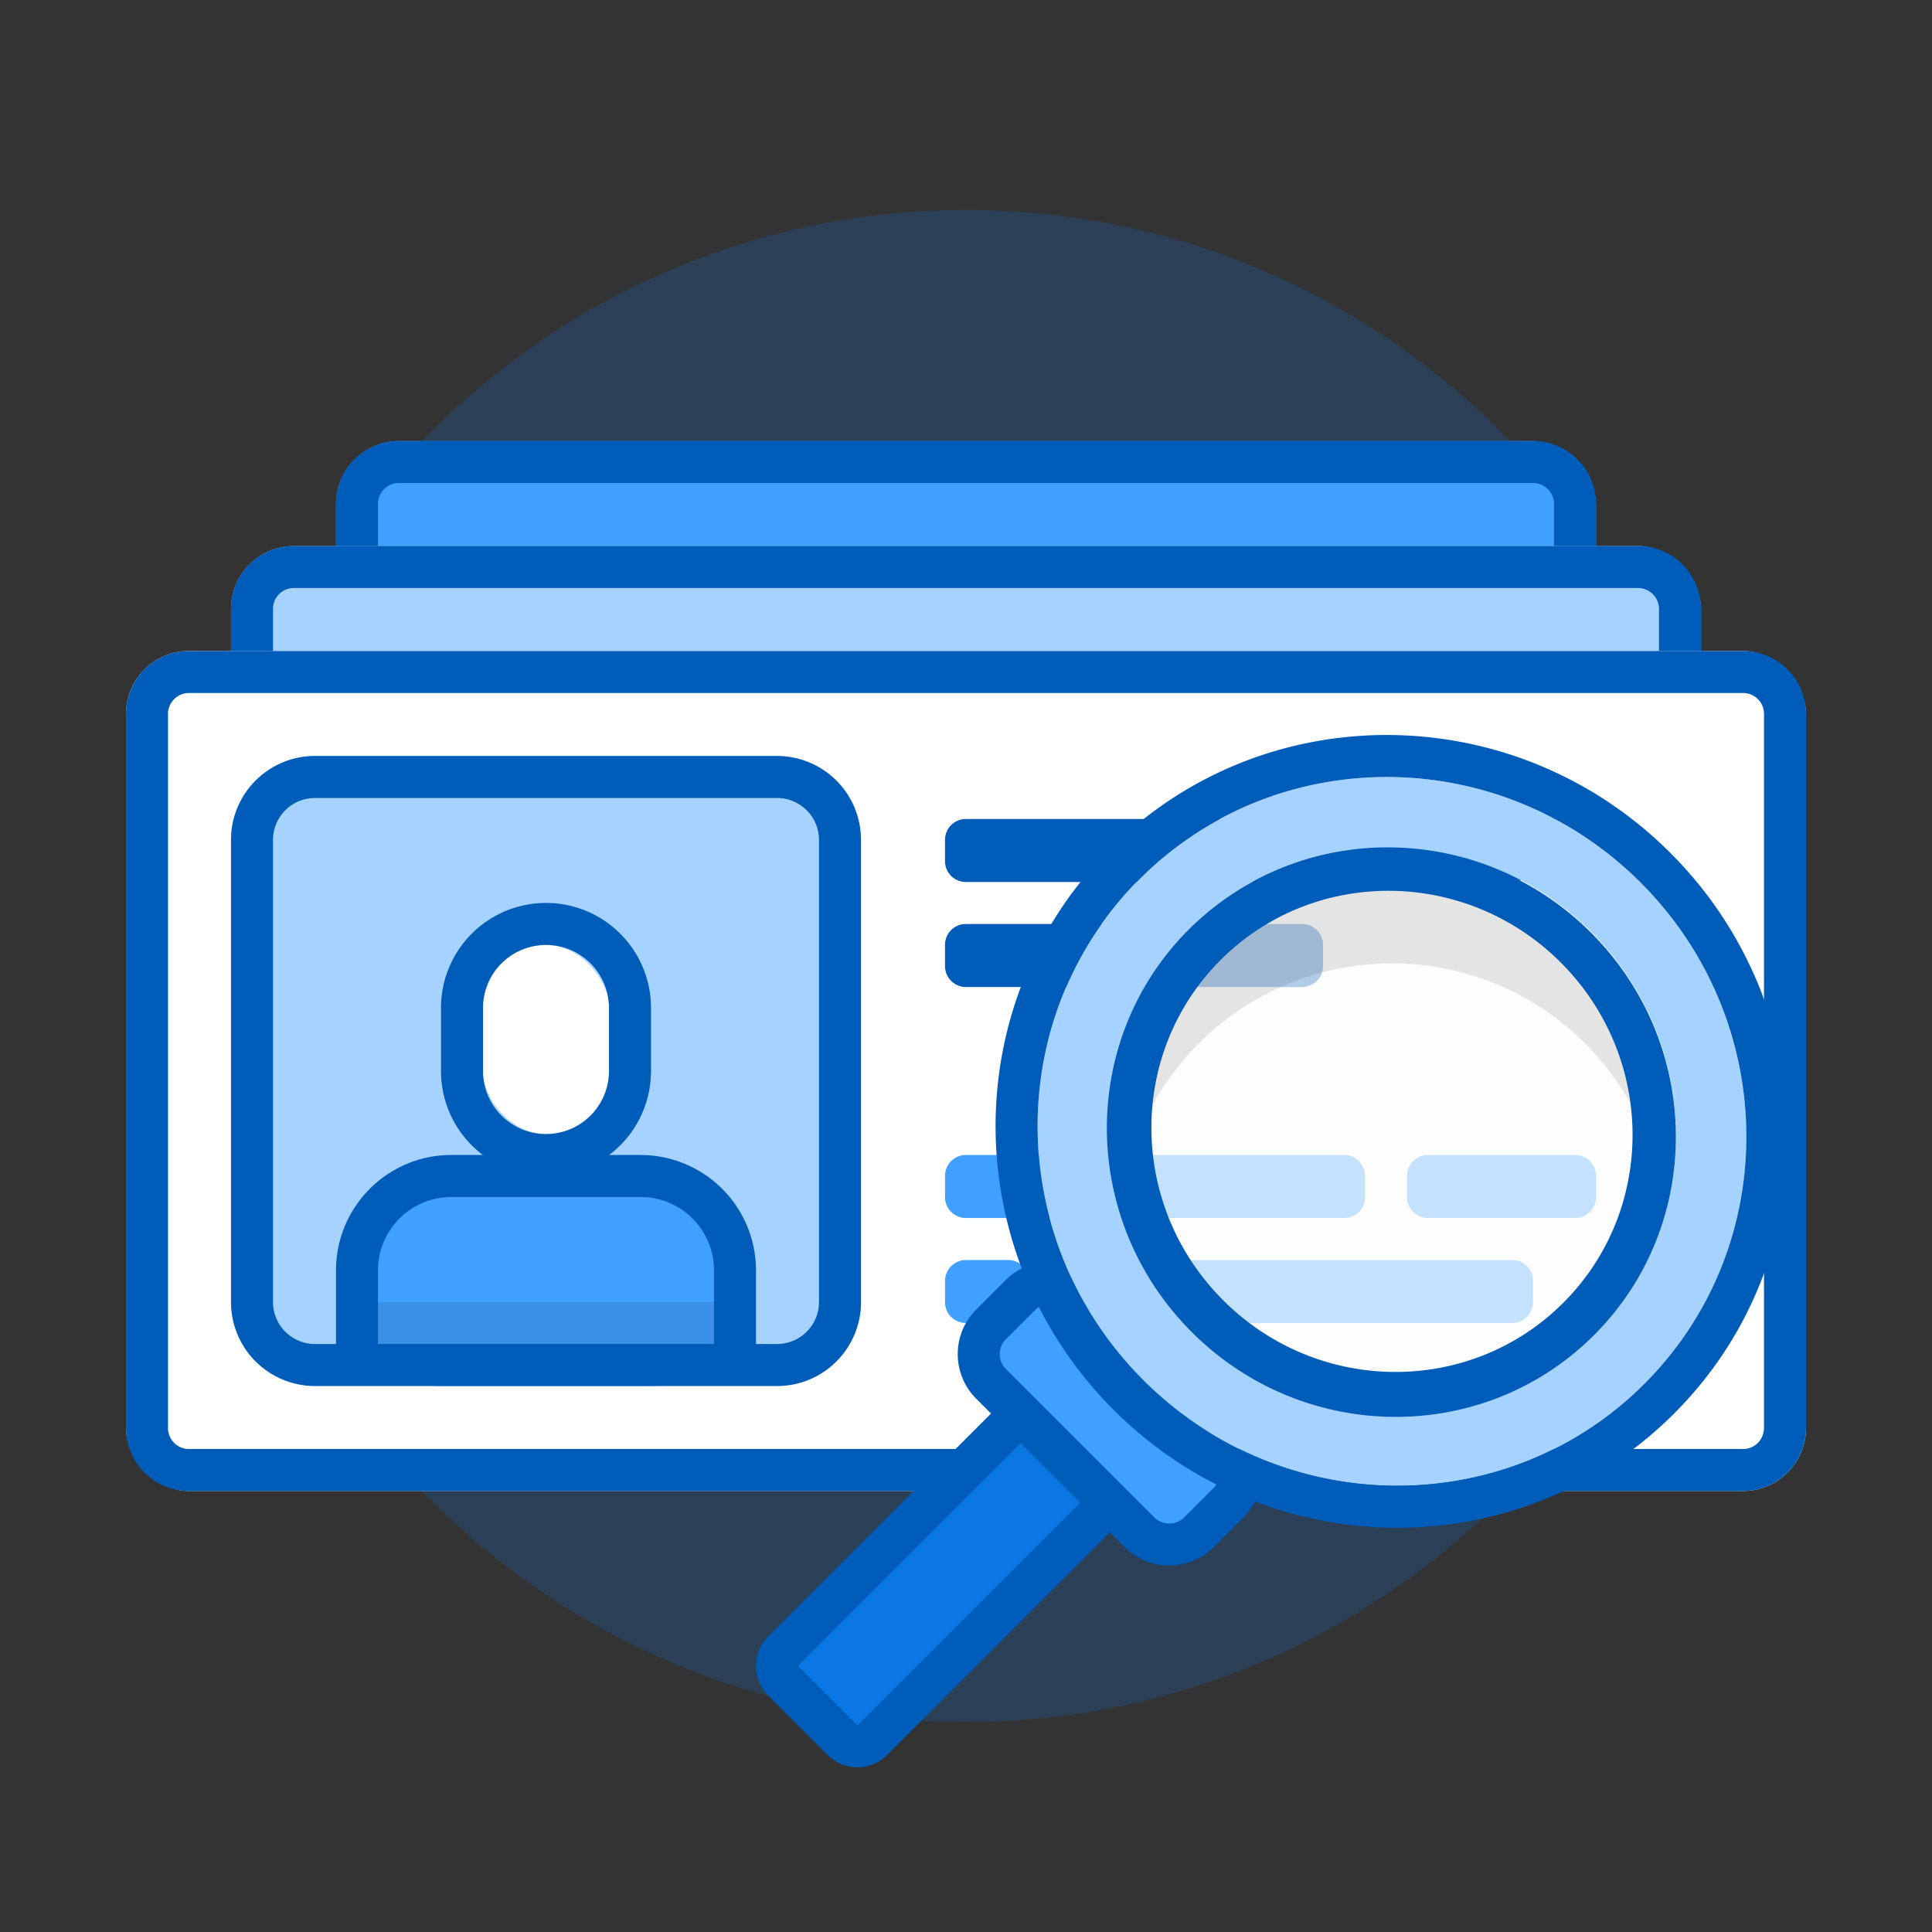 <svg xmlns="http://www.w3.org/2000/svg" width="92" height="92" class="wd-applet wd-applet-recruiters" focusable="false" role="presentation" viewBox="0 0 92 92"><rect x="0" y="0" width="92" height="92" fill="#333333" stroke="none"/><g fill="none" fill-rule="evenodd" class="wd-icon-container"><g fill="#0B77E3" fill-opacity=".2" class="animate-flood"><path d="M46 82c19.882 0 36-16.118 36-36S65.882 10 46 10 10 26.118 10 46s16.118 36 36 36z" class="color-400-alpha-20"/></g><g class="animate-sink"><rect width="60" height="12" fill="#40A0FF" class="color-300" rx="3" transform="translate(16 21)"/><path fill="#005CB9" fill-rule="nonzero" d="M2 3.007v5.986c0 .56.446 1.007.996 1.007h54.008c.55 0 .996-.447.996-1.007V3.007A.999.999 0 0 0 57.004 2H2.996A.999.999 0 0 0 2 3.007zm-2 0A2.999 2.999 0 0 1 2.996 0h54.008A2.999 2.999 0 0 1 60 3.007v5.986A2.999 2.999 0 0 1 57.004 12H2.996A2.999 2.999 0 0 1 0 8.993V3.007z" class="color-500" transform="translate(16 21)"/></g><g class="animate-sink-less"><rect width="70" height="20" fill="#A6D2FF" class="color-200" rx="3" transform="translate(11 26)"/><path fill="#005CB9" fill-rule="nonzero" d="M2 2.994v14.012c0 .545.45.994 1.008.994h63.984A.994.994 0 0 0 68 17.006V2.994C68 2.45 67.55 2 66.992 2H3.008A.994.994 0 0 0 2 2.994zm-2 0A2.994 2.994 0 0 1 3.008 0h63.984A3.003 3.003 0 0 1 70 2.994v14.012A2.994 2.994 0 0 1 66.992 20H3.008A3.003 3.003 0 0 1 0 17.006V2.994z" class="color-500" transform="translate(11 26)"/></g><g class="animate-float"><rect width="80" height="40" fill="#FFF" class="color-100" rx="3" transform="translate(6 31)"/><path fill="#40A0FF" d="M59 24.999c0-.552-.455-.999-.992-.999H39.992a.992.992 0 0 0-.992.999v1.002c0 .552.455.999.992.999h18.016a.992.992 0 0 0 .992-.999v-1.002zm-16 5A.999.999 0 0 0 41.99 29h-1.98c-.558 0-1.01.443-1.01.999v1.002c0 .552.443.999 1.01.999h1.98c.558 0 1.01-.443 1.01-.999v-1.002zm24 0A.995.995 0 0 0 65.998 29H46.002a.998.998 0 0 0-1.002.999v1.002c0 .552.44.999 1.002.999h19.996A.998.998 0 0 0 67 31.001v-1.002zm3-5a.998.998 0 0 0-.998-.999h-7.004a.995.995 0 0 0-.998.999v1.002c0 .552.446.999.998.999h7.004c.551 0 .998-.443.998-.999v-1.002z" class="color-300" transform="translate(6 31)"/><rect width="30" height="30" x="5" y="5" fill="#A6D2FF" class="color-200" rx="4" transform="translate(6 31)"/><rect width="6" height="9" x="17" y="14" fill="#FFF" class="color-100" rx="3" transform="translate(6 31)"/><rect width="18" height="9" x="11" y="26" fill="#40A0FF" class="color-300" rx="4" transform="translate(6 31)"/><path fill="#005CB9" fill-rule="nonzero" d="M2 3.007v33.986c0 .56.444 1.007.99 1.007h74.02c.544 0 .99-.448.99-1.007V3.007A.996.996 0 0 0 77.01 2H2.99A.998.998 0 0 0 2 3.007zm-2 0A2.998 2.998 0 0 1 2.99 0h74.02A2.996 2.996 0 0 1 80 3.007v33.986A2.998 2.998 0 0 1 77.01 40H2.99A2.996 2.996 0 0 1 0 36.993V3.007zm57 10.992a.996.996 0 0 0-.993-.999H39.993a.993.993 0 0 0-.993.999v1.002c0 .552.445.999.993.999h16.014a.993.993 0 0 0 .993-.999v-1.002zm10-5A.994.994 0 0 0 66.003 8H39.997a.995.995 0 0 0-.997.999v1.002c0 .552.44.999.997.999h26.006c.55 0 .997-.443.997-.999V8.999zm-60 0v22.002C7 32.107 7.894 33 9 33h22c1.107 0 2-.894 2-2V9c0-1.107-.894-2-2-2H9c-1.107 0-2 .894-2 2zM5 9C5 6.791 6.787 5 9 5h22c2.21 0 4 1.787 4 4v22c0 2.21-1.787 4-4 4H9c-2.21 0-4-1.787-4-4V9zM12 29.5V33h16v-3.5c0-1.93-1.563-3.5-3.491-3.5H15.49A3.496 3.496 0 0 0 12 29.5zm-2 0c0-3.036 2.458-5.5 5.491-5.5h9.018A5.498 5.498 0 0 1 30 29.5V35H10v-5.5zm7-12.503v3.006a3 3 0 0 0 6 0v-3.006a3 3 0 0 0-6 0zm-2 0a5 5 0 0 1 10 0v3.006a5 5 0 0 1-10 0v-3.006z" class="color-500" transform="translate(6 31)"/><path fill="#000" d="M12 31h16v2H12z" class="color-shadow" opacity=".1" transform="translate(6 31)"/></g><g class="animate-float-rotate-left"><path fill="#0B77E3" d="M48.607 67.725l3.828 3.828L40.829 83.16l-3.83-3.828z" class="color-400"/><path fill="#40A0FF" d="M58.799 69.432a.999.999 0 0 1 0 1.414l-2.414 2.415a1 1 0 0 1-1.414 0L46.9 65.189a.999.999 0 0 1 0-1.414l2.414-2.414a.999.999 0 0 1 1.414 0l8.07 8.07z" class="color-300"/><path fill="#FCFCFC" d="M75.477 44.683c5.077 5.077 5.077 13.308 0 18.385-5.077 5.077-13.308 5.077-18.385 0-5.077-5.077-5.077-13.308 0-18.385 5.077-5.077 13.308-5.077 18.385 0" class="color-screen" opacity=".7"/><path fill="#000" d="M53.526 56.375c-.8-4.102.389-8.515 3.566-11.692 5.077-5.077 13.308-5.077 18.385 0a12.984 12.984 0 0 1 3.566 11.692 12.938 12.938 0 0 0-3.566-6.692c-5.077-5.077-13.308-5.077-18.385 0a12.938 12.938 0 0 0-3.566 6.692" class="color-shadow" opacity=".1"/><path fill="#A6D2FF" d="M56.792 63.367c5.32 5.32 13.883 5.384 19.126.142 5.242-5.243 5.178-13.805-.142-19.126-5.32-5.32-13.883-5.384-19.126-.142-5.242 5.243-5.178 13.806.142 19.126M54.44 65.72c-6.639-6.639-6.718-17.323-.177-23.865 6.541-6.54 17.226-6.462 23.865.177 6.64 6.64 6.718 17.324.177 23.865-6.542 6.541-17.226 6.462-23.865-.177" class="color-200"/><path fill="#005CB9" d="M58.244 61.916c4.507 4.507 11.76 4.56 16.2.12 4.442-4.441 4.388-11.694-.12-16.201-4.506-4.507-11.76-4.561-16.2-.12-4.441 4.44-4.387 11.694.12 16.2zm-1.495 1.513c-5.327-5.327-5.4-13.904-.145-19.16 5.255-5.254 13.832-5.181 19.159.146 5.326 5.326 5.4 13.904.145 19.159-5.255 5.255-13.833 5.182-19.16-.145zm-2.31 2.29c6.64 6.639 17.325 6.719 23.866.177 6.542-6.541 6.462-17.226-.176-23.865-6.64-6.638-17.324-6.718-23.865-.176-6.542 6.54-6.462 17.226.176 23.865zm-5.832 3.006L38 79.33l2.829 2.829 10.606-10.607-2.828-2.828zm.862-6.49a1.01 1.01 0 0 0-.162.132l-1.401 1.4a1.002 1.002 0 0 0-.005 1.424l7.068 7.068a1.012 1.012 0 0 0 1.423-.005l1.4-1.401c.05-.051.095-.105.132-.161a19.218 19.218 0 0 1-4.898-3.558 19.214 19.214 0 0 1-3.557-4.898zm-.814-1.836c-2.563-6.732-1.176-14.588 4.194-19.96 7.328-7.326 19.278-7.237 26.694.178 7.415 7.416 7.504 19.366.177 26.694-5.371 5.37-13.226 6.757-19.957 4.194a3.05 3.05 0 0 1-.556.762l-1.401 1.4a3.01 3.01 0 0 1-4.251.006l-.706-.706-10.606 10.607a2 2 0 0 1-2.83 0l-2.827-2.828a2 2 0 0 1 0-2.83l10.607-10.605-.706-.706a3 3 0 0 1 .005-4.251l1.4-1.401c.23-.23.489-.414.763-.554z" class="color-500"/></g></g></svg>